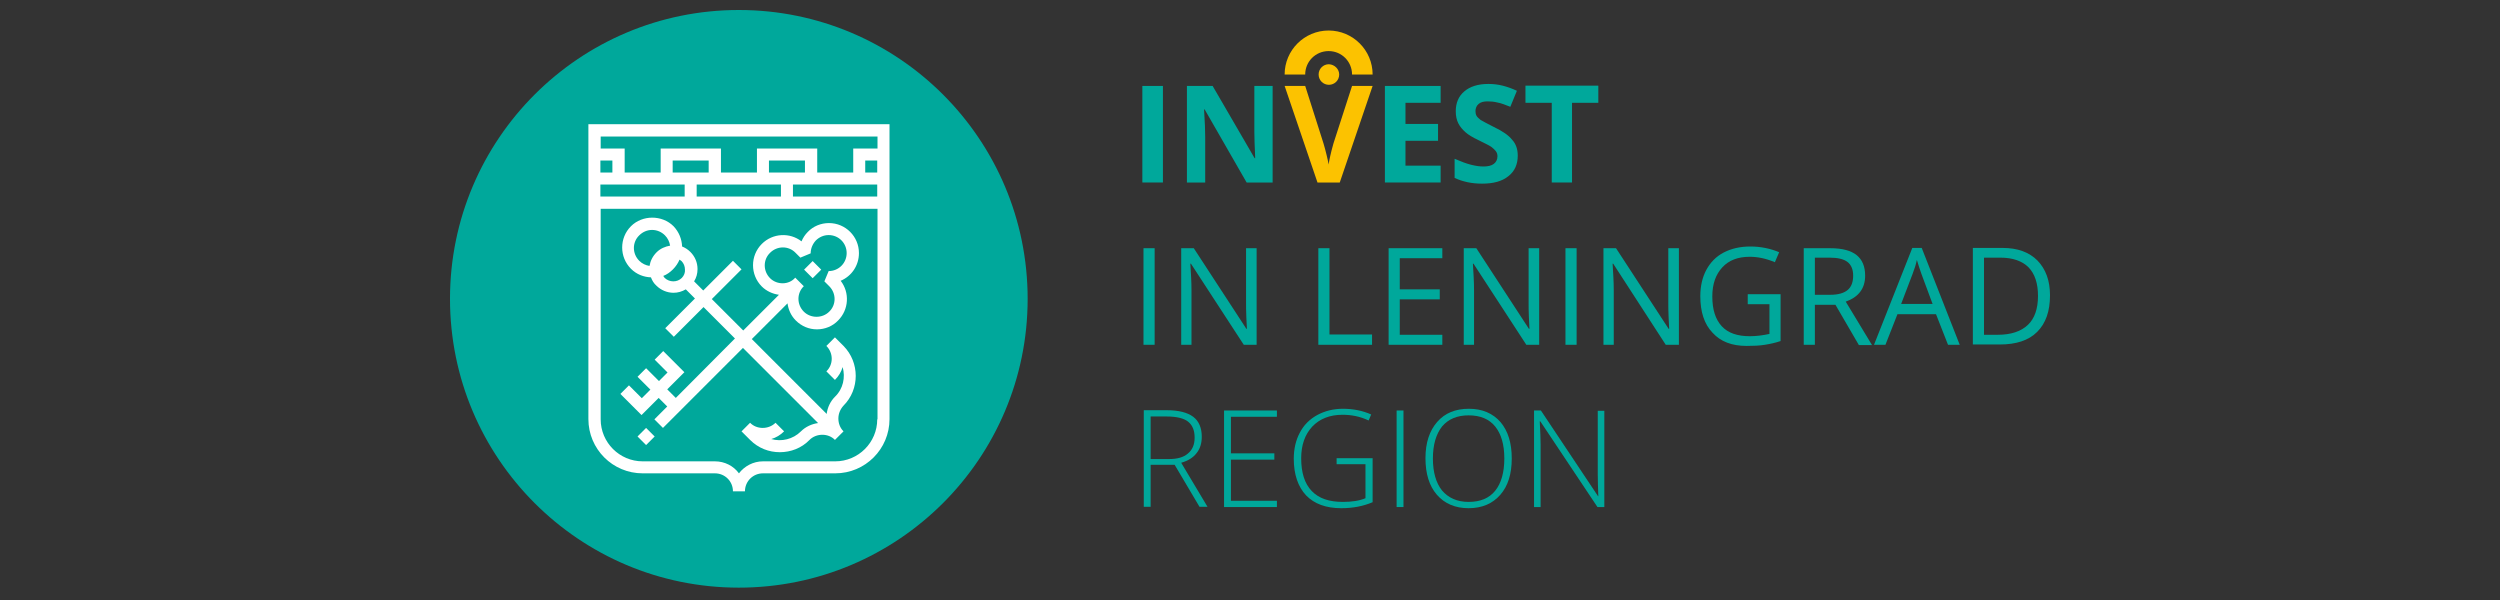 <?xml version="1.0" encoding="UTF-8"?> <svg xmlns="http://www.w3.org/2000/svg" width="250" height="60" viewBox="0 0 250 60" fill="none"><rect x="0" y="0" width="250" height="60" fill="#333333" stroke="none"/><path d="M135.205 8.594H137.262L133.976 18.25H131.748L128.463 8.594H130.52L132.348 14.336C132.462 14.679 132.548 15.079 132.662 15.508C132.777 15.965 132.834 16.279 132.862 16.451C132.919 16.051 133.062 15.336 133.348 14.336L135.205 8.594Z" fill="#FCC200"></path><path d="M114.235 18.25V8.594H116.292V18.25H114.235Z" fill="#00A89B"></path><path d="M127.263 18.25H124.663L120.463 10.937H120.406C120.492 12.222 120.52 13.137 120.52 13.708V18.25H118.692V8.594H121.263L125.463 15.822H125.52C125.463 14.565 125.434 13.679 125.434 13.165V8.594H127.263V18.25Z" fill="#00A89B"></path><path d="M144.062 18.25H138.49V8.594H144.062V10.28H140.548V12.394H143.804V14.079H140.548V16.565H144.062V18.25Z" fill="#00A89B"></path><path d="M151.775 15.565C151.775 16.45 151.461 17.136 150.832 17.622C150.204 18.136 149.318 18.365 148.204 18.365C147.176 18.365 146.261 18.165 145.461 17.793V15.879C146.119 16.165 146.661 16.365 147.118 16.479C147.576 16.593 147.976 16.65 148.347 16.65C148.804 16.65 149.147 16.565 149.375 16.393C149.604 16.222 149.747 15.965 149.747 15.622C149.747 15.422 149.69 15.251 149.575 15.108C149.461 14.965 149.318 14.822 149.118 14.679C148.918 14.536 148.49 14.336 147.861 14.022C147.261 13.736 146.833 13.479 146.547 13.222C146.261 12.965 146.004 12.679 145.833 12.336C145.661 11.994 145.576 11.594 145.576 11.136C145.576 10.28 145.861 9.622 146.433 9.137C147.004 8.651 147.804 8.394 148.833 8.394C149.347 8.394 149.804 8.451 150.261 8.565C150.718 8.68 151.204 8.851 151.69 9.079L151.032 10.679C150.518 10.479 150.09 10.308 149.747 10.251C149.404 10.165 149.09 10.137 148.747 10.137C148.347 10.137 148.061 10.222 147.861 10.394C147.661 10.565 147.547 10.822 147.547 11.108C147.547 11.279 147.576 11.451 147.661 11.594C147.747 11.736 147.89 11.851 148.061 11.994C148.233 12.108 148.69 12.336 149.347 12.679C150.261 13.108 150.861 13.536 151.204 13.965C151.604 14.393 151.775 14.936 151.775 15.565Z" fill="#00A89B"></path><path d="M157.232 18.25H155.175V10.28H152.547V8.565H159.832V10.28H157.203V18.25H157.232Z" fill="#00A89B"></path><path d="M114.349 34.478V24.821H115.464V34.478H114.349Z" fill="#00A89B"></path><path d="M125.663 34.478H124.377L119.092 26.364H119.035C119.092 27.307 119.149 28.192 119.149 28.992V34.478H118.121V24.821H119.378L124.634 32.878H124.692C124.692 32.764 124.663 32.364 124.634 31.735C124.606 31.078 124.606 30.621 124.606 30.364V24.821H125.663V34.478Z" fill="#00A89B"></path><path d="M131.834 34.478V24.821H132.948V33.449H137.205V34.478H131.834Z" fill="#00A89B"></path><path d="M144.233 34.478H138.862V24.821H144.233V25.821H139.976V28.935H143.976V29.935H139.976V33.478H144.233V34.478Z" fill="#00A89B"></path><path d="M153.918 34.478H152.632L147.347 26.364H147.29C147.347 27.307 147.404 28.192 147.404 28.992V34.478H146.375V24.821H147.633L152.889 32.878H152.946C152.946 32.764 152.918 32.364 152.889 31.735C152.861 31.078 152.861 30.621 152.861 30.364V24.821H153.918V34.478Z" fill="#00A89B"></path><path d="M156.546 34.478V24.821H157.661V34.478H156.546Z" fill="#00A89B"></path><path d="M167.86 34.478H166.574L161.317 26.364H161.26C161.317 27.307 161.375 28.192 161.375 28.992V34.478H160.346V24.821H161.603L166.86 32.878H166.917C166.917 32.764 166.889 32.364 166.86 31.735C166.831 31.078 166.831 30.621 166.831 30.364V24.821H167.889V34.478H167.86Z" fill="#00A89B"></path><path d="M174.774 29.421H178.059V34.106C177.545 34.278 177.031 34.392 176.488 34.478C175.974 34.563 175.345 34.592 174.659 34.592C173.202 34.592 172.059 34.163 171.26 33.278C170.431 32.421 170.031 31.192 170.031 29.621C170.031 28.621 170.231 27.735 170.631 26.992C171.031 26.25 171.602 25.65 172.374 25.25C173.145 24.85 174.031 24.65 175.031 24.65C176.059 24.65 177.031 24.85 177.916 25.221L177.488 26.221C176.602 25.85 175.774 25.678 174.974 25.678C173.802 25.678 172.888 26.021 172.231 26.735C171.574 27.45 171.231 28.392 171.231 29.649C171.231 30.964 171.545 31.935 172.174 32.621C172.802 33.306 173.745 33.621 174.974 33.621C175.631 33.621 176.288 33.535 176.945 33.392V30.421H174.774V29.421Z" fill="#00A89B"></path><path d="M181.487 30.45V34.478H180.373V24.821H183.03C184.201 24.821 185.087 25.05 185.658 25.507C186.23 25.964 186.515 26.65 186.515 27.564C186.515 28.85 185.858 29.707 184.573 30.164L187.201 34.506H185.887L183.544 30.478H181.487V30.45ZM181.487 29.478H183.03C183.83 29.478 184.401 29.307 184.773 28.992C185.144 28.678 185.316 28.192 185.316 27.564C185.316 26.935 185.116 26.478 184.744 26.193C184.373 25.907 183.773 25.764 182.944 25.764H181.487V29.478Z" fill="#00A89B"></path><path d="M194.801 34.478L193.601 31.421H189.744L188.544 34.478H187.401L191.23 24.793H192.172L195.972 34.478H194.801ZM193.258 30.393L192.144 27.393C192.001 27.021 191.858 26.536 191.687 25.993C191.601 26.421 191.458 26.878 191.258 27.393L190.115 30.393H193.258Z" fill="#00A89B"></path><path d="M205 29.535C205 31.135 204.572 32.335 203.714 33.192C202.857 34.05 201.6 34.449 199.972 34.449H197.286V24.793H200.258C201.772 24.793 202.915 25.221 203.743 26.05C204.572 26.907 205 28.05 205 29.535ZM203.8 29.593C203.8 28.335 203.486 27.393 202.857 26.736C202.229 26.107 201.286 25.764 200.029 25.764H198.401V33.478H199.772C201.115 33.478 202.115 33.135 202.8 32.478C203.457 31.85 203.8 30.878 203.8 29.593Z" fill="#00A89B"></path><path d="M115.064 46.477V50.677H114.378V41.02H116.663C117.863 41.02 118.749 41.249 119.32 41.678C119.892 42.106 120.177 42.792 120.177 43.677C120.177 44.335 120.006 44.877 119.663 45.306C119.32 45.763 118.806 46.077 118.12 46.277L120.749 50.677H119.949L117.463 46.477H115.064ZM115.064 45.906H116.892C117.721 45.906 118.349 45.734 118.778 45.363C119.235 44.992 119.463 44.477 119.463 43.763C119.463 43.02 119.235 42.506 118.806 42.163C118.378 41.82 117.635 41.649 116.663 41.649H115.064V45.906Z" fill="#00A89B"></path><path d="M127.691 50.705H122.406V41.049H127.691V41.677H123.092V45.334H127.434V45.963H123.092V50.077H127.691V50.705Z" fill="#00A89B"></path><path d="M133.691 45.82H137.262V50.22C136.319 50.62 135.291 50.82 134.119 50.82C132.605 50.82 131.434 50.391 130.605 49.534C129.805 48.677 129.377 47.448 129.377 45.877C129.377 44.906 129.577 44.02 129.977 43.277C130.377 42.506 130.948 41.935 131.719 41.506C132.462 41.106 133.319 40.877 134.291 40.877C135.348 40.877 136.291 41.077 137.119 41.449L136.862 42.049C136.033 41.649 135.148 41.477 134.262 41.477C132.977 41.477 131.977 41.877 131.234 42.649C130.491 43.449 130.119 44.506 130.119 45.82C130.119 47.277 130.462 48.363 131.177 49.105C131.891 49.848 132.919 50.191 134.291 50.191C135.176 50.191 135.948 50.077 136.548 49.82V46.42H133.662V45.82H133.691Z" fill="#00A89B"></path><path d="M139.662 50.705V41.049H140.348V50.705H139.662Z" fill="#00A89B"></path><path d="M151.175 45.849C151.175 47.391 150.804 48.591 150.033 49.477C149.261 50.362 148.204 50.82 146.861 50.82C145.519 50.82 144.461 50.362 143.69 49.477C142.919 48.591 142.547 47.363 142.547 45.82C142.547 44.277 142.947 43.077 143.719 42.192C144.49 41.306 145.547 40.877 146.89 40.877C148.233 40.877 149.29 41.334 150.061 42.22C150.804 43.106 151.175 44.306 151.175 45.849ZM143.29 45.849C143.29 47.22 143.605 48.306 144.204 49.048C144.833 49.791 145.719 50.191 146.861 50.191C148.033 50.191 148.918 49.82 149.518 49.077C150.118 48.334 150.433 47.248 150.433 45.849C150.433 44.449 150.118 43.392 149.518 42.649C148.918 41.906 148.033 41.535 146.861 41.535C145.719 41.535 144.833 41.906 144.204 42.649C143.605 43.42 143.29 44.477 143.29 45.849Z" fill="#00A89B"></path><path d="M160.432 50.705H159.746L154.032 42.135H153.975C154.032 43.163 154.061 43.934 154.061 44.449V50.705H153.404V41.049H154.089L159.803 49.62H159.832C159.803 48.82 159.775 48.077 159.775 47.363V41.077H160.432V50.705Z" fill="#00A89B"></path><path d="M135.205 7.451C135.205 6.166 134.176 5.108 132.862 5.108C131.577 5.108 130.52 6.137 130.52 7.451H128.463C128.463 5.023 130.434 3.052 132.862 3.052C135.291 3.052 137.262 5.023 137.262 7.451H135.205Z" fill="#FCC200"></path><path d="M133.919 7.451C133.919 8.023 133.462 8.48 132.891 8.48C132.319 8.48 131.862 8.023 131.862 7.451C131.862 6.88 132.319 6.423 132.891 6.423C133.462 6.451 133.919 6.908 133.919 7.451Z" fill="#FCC200"></path><path d="M102.765 29.898C102.774 13.947 89.85 1.009 73.898 1C57.947 0.991 45.009 13.915 45 29.867C44.991 45.818 57.916 58.757 73.867 58.765C89.818 58.774 102.756 45.85 102.765 29.898Z" fill="#00A89B"></path><path d="M62.896 38.535L62.039 39.392L64.153 41.506L65.867 39.792L66.724 40.649L65.439 41.935L66.296 42.792L74.295 34.792L81.809 42.306C81.18 42.392 80.552 42.677 80.095 43.135C79.295 43.934 78.152 44.192 77.123 43.906C77.609 43.763 78.038 43.506 78.409 43.135L77.552 42.277C76.866 42.963 75.666 42.963 75.009 42.277L74.152 43.135L75.009 43.992C75.838 44.82 76.895 45.22 77.981 45.22C79.066 45.22 80.152 44.82 80.952 43.992C81.637 43.306 82.837 43.306 83.494 43.992L84.352 43.135C84.009 42.792 83.837 42.335 83.837 41.849C83.837 41.363 84.037 40.906 84.352 40.563C85.98 38.935 85.98 36.249 84.352 34.592L83.494 33.735L82.637 34.592C83.352 35.306 83.352 36.449 82.637 37.135L83.494 37.992C83.866 37.62 84.123 37.192 84.266 36.706C84.551 37.735 84.323 38.878 83.494 39.678C83.037 40.135 82.752 40.735 82.666 41.392L75.181 33.907L78.752 30.335C78.838 30.964 79.095 31.564 79.58 32.05C80.152 32.621 80.894 32.935 81.695 32.935C82.495 32.935 83.266 32.621 83.809 32.05C84.894 30.964 84.98 29.25 84.066 28.078C85.151 27.621 85.894 26.564 85.894 25.307C85.894 23.65 84.551 22.307 82.894 22.307C82.094 22.307 81.323 22.622 80.78 23.193C80.495 23.479 80.295 23.793 80.152 24.136C78.98 23.221 77.266 23.307 76.181 24.393C75.009 25.564 75.009 27.478 76.181 28.65C76.638 29.107 77.266 29.392 77.895 29.478L74.324 33.049L71.181 29.907L74.152 26.936L73.295 26.078L70.324 29.05L69.41 28.136C69.638 27.764 69.753 27.364 69.753 26.907C69.753 26.25 69.495 25.65 69.038 25.193C68.781 24.936 68.496 24.764 68.21 24.65C68.181 23.907 67.896 23.193 67.353 22.622C66.21 21.479 64.239 21.479 63.096 22.622C61.925 23.793 61.925 25.707 63.096 26.878C63.667 27.45 64.382 27.707 65.096 27.736C65.21 28.05 65.381 28.335 65.639 28.564C66.096 29.021 66.724 29.278 67.353 29.278C67.781 29.278 68.181 29.164 68.581 28.935L69.495 29.85L66.524 32.821L67.381 33.678L70.353 30.707L73.495 33.849L67.581 39.792L66.724 38.935L68.438 37.221L66.324 35.106L65.467 35.964L66.753 37.249L65.896 38.106L64.61 36.821L63.753 37.678L65.039 38.963L64.182 39.82L62.896 38.535ZM77.009 27.821C76.295 27.107 76.295 25.964 77.009 25.279C77.723 24.564 78.866 24.564 79.552 25.279L80.037 25.764L81.066 25.336C81.066 24.85 81.266 24.393 81.58 24.05C81.923 23.707 82.38 23.507 82.866 23.507C83.866 23.507 84.666 24.307 84.666 25.307C84.666 26.307 83.866 27.107 82.866 27.107L82.437 28.136L82.923 28.621C83.637 29.335 83.637 30.478 82.923 31.164C82.237 31.85 81.066 31.85 80.38 31.164C79.666 30.45 79.666 29.307 80.38 28.621L79.523 27.764C78.895 28.507 77.695 28.507 77.009 27.821ZM64.953 26.593C64.582 26.536 64.21 26.364 63.925 26.078C63.21 25.364 63.21 24.221 63.925 23.536C64.267 23.193 64.724 22.993 65.21 22.993C65.696 22.993 66.153 23.193 66.496 23.536C66.781 23.822 66.953 24.193 67.01 24.564C66.524 24.65 66.039 24.85 65.667 25.221C65.267 25.621 65.039 26.078 64.953 26.593ZM68.181 27.793C67.724 28.25 66.953 28.25 66.467 27.793C66.41 27.736 66.382 27.65 66.324 27.593C66.696 27.45 67.01 27.221 67.296 26.936C67.581 26.65 67.81 26.307 67.953 25.964C68.01 26.021 68.096 26.05 68.153 26.107C68.381 26.336 68.496 26.65 68.496 26.964C68.524 27.25 68.41 27.564 68.181 27.793ZM58.839 12.422V41.906C58.839 44.906 61.267 47.334 64.267 47.334H71.495C72.495 47.334 73.295 48.134 73.295 49.134H74.495C74.495 48.134 75.295 47.334 76.295 47.334H83.523C86.523 47.334 88.951 44.906 88.951 41.906V12.422H58.839ZM60.039 16.051H61.239V17.251H60.039V16.051ZM60.039 18.451H68.467V19.65H60.039V18.451ZM78.095 18.451V19.65H69.667V18.451H78.095ZM76.895 17.251V16.051H80.495V17.251H76.895ZM70.867 17.251H67.267V16.051H70.867V17.251ZM87.723 41.935C87.723 44.249 85.837 46.134 83.523 46.134H76.295C75.323 46.134 74.438 46.62 73.895 47.334C73.352 46.591 72.467 46.134 71.495 46.134H64.267C61.953 46.134 60.068 44.249 60.068 41.935V20.879H87.751V41.935H87.723ZM87.723 19.65H79.295V18.451H87.723V19.65ZM87.723 17.251H86.523V16.051H87.723V17.251ZM87.723 14.851H85.323V17.251H81.723V14.851H75.695V17.251H72.095V14.851H66.067V17.251H62.467V14.851H60.068V13.651H87.751V14.851H87.723ZM63.753 43.649L64.61 44.506L65.467 43.649L64.61 42.792L63.753 43.649ZM82.123 26.964L81.266 26.107L80.409 26.964L81.266 27.821L82.123 26.964Z" fill="white"></path></svg> 